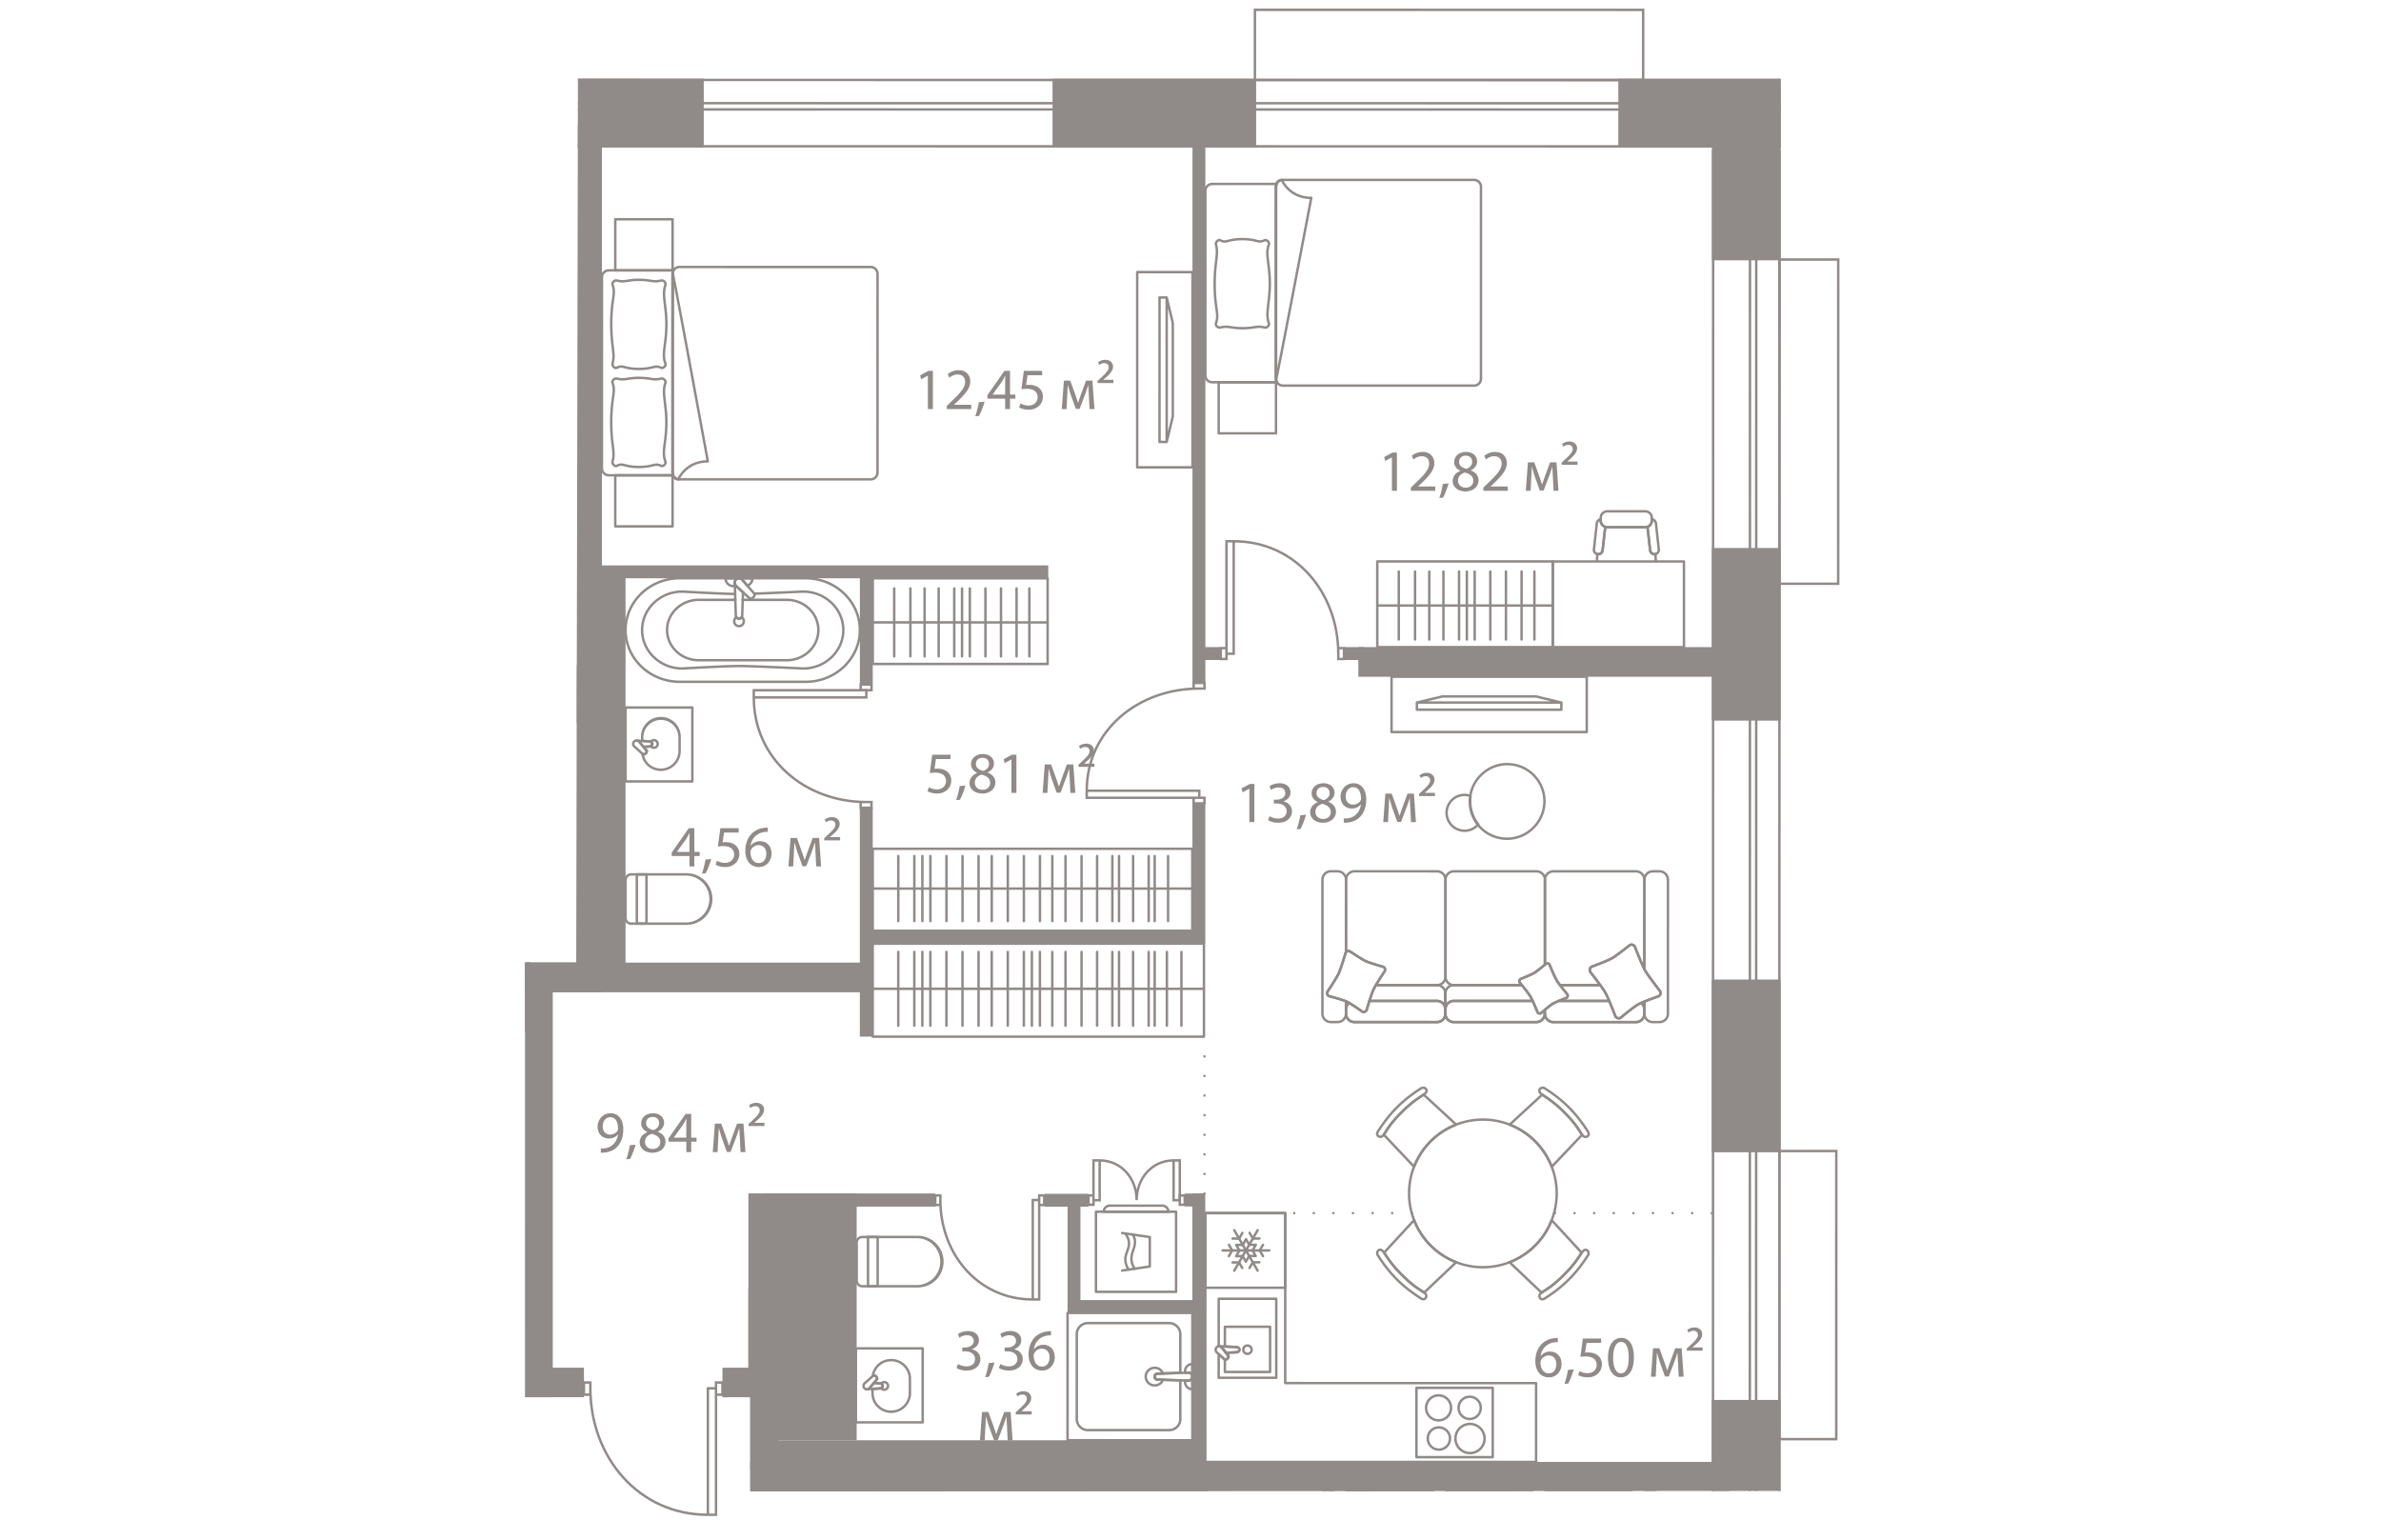<svg version="1.1" xmlns="http://www.w3.org/2000/svg" xmlns:xlink="http://www.w3.org/1999/xlink" viewBox="112.372 0.258 135.824 157.114" width="883" height="571"><path d="m117.793.751-.19 97.718h-5.226l-.005 44.364h6.413l1.139 8.631 13.16 5.908-.05-14.537h2.327v9.608l112.303-.05.532-152.135-130.403.493Z" fill="none"></path><path fill="none" d="m135.414 15.198-16.632.176 1.269 84.131-6.45.556-.005 41.34 21.805.001-.002 9.983 98.103.01.014-136.323-98.102-.01v.136z"></path><clipPath id="a"><path d="m117.793.751-.19 97.718h-5.226l-.005 44.364h6.413l1.139 8.631 13.16 5.908-.05-14.537h2.327v9.608l112.303-.05.532-152.135-130.403.493Z" fill="none"></path></clipPath><g clip-path="url(#a)"><g data-name="Окна" fill="#908a88"><path d="m237.456 387.2.045-371.37h.39l-.045 371.37h-.39m-.25.25h.89l.045-371.87h-.89l-.045 371.87Z"></path><path d="m233.696 387.2.045-371.37h6.52l-.045 371.37h-6.52m-.25.25h7.02l.045-371.87h-7.02l-.046 371.87ZM10.537 8.527l229.72.024v6.52l-229.72-.024v-6.52m-.25-.25-.001 7.02 230.22.024.001-7.02-230.22-.024Z"></path><path d="m10.536 10.899 229.721.024v.388l-229.72-.024v-.388m-.25-.25v.888l230.22.024v-.888l-230.22-.024Zm230.211 107.188h5.56l-.004 29.154h-5.56l.004-29.154m-.25-.25-.003 29.653h6.06l.002-29.653h-6.059Zm.257-90.722h5.75l-.004 32.838-5.75-.001.004-32.837m-.25-.25-.003 33.337h6.249l.003-33.336h-6.249ZM73.629 1.373l39.366.004-.001 6.91-39.366-.004v-6.91m-.25-.25v7.41l39.866.005V1.127L73.38 1.123Zm113.605.261 39.366.005v6.91l-39.367-.004.001-6.91m-.25-.25v7.41l39.865.004.001-7.41-39.866-.005Z"></path></g><path d="m202.864 124.05-12.914-.002m43.527.005-16.079-.002m-35.689-1.998.001-15.928" fill="none" stroke="#908a88" stroke-dasharray="0 0 0 0 0 0 0 2" stroke-linecap="round" stroke-linejoin="round" stroke-width=".249" data-name="Пунктир"></path><path fill="#908a88" d="M110.204 68.09h10.017v33.418h-10.017zm25.539 81.908h11.732v29.496h-11.732zm-.572-27.958h11.05v25.184h-11.05z" data-name="Техзоны"></path><g data-name="Стены" fill="#908a88"><path d="M84.413 104.2h30.176v1.315H84.413zm62.345-8.963h34.379v1.316h-34.38zm-28.206-37.284h47.218v1.316h-47.218zm61.933-44.82h1.315v56.819h-1.315z"></path><path d="M180.48 82.238h1.315v14.317h-1.315zm-33.936.447h1.315v23.355h-1.315zm.003-24.523h1.315v11.881h-1.315zm34.133 8.127h2.69v1.315h-2.69zm15.269.001h2.038v1.315h-2.038zm-15.474 55.763h1.315v29.862h-1.315z"></path><path d="M179.693 122.053h2.016v1.316h-2.016zm-14.283.021h4.456v1.315h-4.456zm-28.725-.033h17.557v1.346h-17.557z"></path><path d="M167.74 122.853h1.315v11.384h-1.315z"></path><path d="M168.159 132.922h13.135v1.316H168.16zm65.313 10.19h7.02v17.618h-7.02zm.005-42.894h7.02v17.618h-7.02zm.004-44.043h7.02v17.619h-7.02zm.005-46.975h7.02v17.62h-7.02z"></path><path d="M223.94 8.3h16.567v7.02H223.94zm-57.735-.006h20.777v7.02h-20.777zm-55.627-.006h20.039v7.02h-20.04zm86.834 58.004h40.456v3.025h-40.456z"></path><path d="M117.2 13.002h3.025v61.066H117.2z"></path><path d="M118.71 58.609h3.925v41.577h-3.926zm16.46 90.828h100.149v3.025h-100.15zm-22.5-9.616h5.718v3.026h-5.717zm19.851.002h4.635v3.026h-4.635z"></path><path d="M112.186 98.484h35.23v3.025h-35.23z"></path><path d="M109.906 69.094h3.026v35.23h-3.026zm25.264 78.132h45.992v3.025H135.17z"></path><path d="M112.183 99.995h3.025v57.482h-3.025zm22.986 31.713h3.025v51.274h-3.025z"></path></g><g data-name="Двери" fill="none" stroke="#908a88" stroke-miterlimit="10" stroke-width=".25"><path d="M119.044 141.93c0 7.007 4.91 12.903 11.991 12.903m.001-12.902h.828v12.902h-.828zm-12.649-.597h.657v1.245h-.657zm13.478.002h.656v1.245h-.656zm63.499-74.363c0-6.235-4.37-11.482-10.671-11.483m-.738 0h.737v11.483h-.737zm11.409 10.906h.585v1.108h-.585zm-11.994-.001h.584v1.108h-.584zm-2.19 4.128c-6.236-.001-11.483 4.268-11.484 10.423m.001.001h11.482v.72h-11.482zm10.905-10.995h1.108v.57h-1.108zm-.002 11.715h1.109v.571H180.6zm-33.398.433c-6.235 0-11.481-4.372-11.48-10.673m0-.737h11.482v.737h-11.482zm10.903 11.41h1.108v.585h-1.108z"></path><path d="M146.626 70.107h1.108v.584h-1.108zm8.132 52.606c0 5.51 3.863 10.148 9.431 10.148m.001-10.147h.651v10.147h-.651zm-9.948-.47h.516v.98h-.516zm10.599.002h.517v.979h-.517zm9.947.485c0-2.204-1.545-4.058-3.772-4.059m-1.134 3.574h.501v.95h-.501zm.502-3.574h.631v4.06h-.631zm4.404 4.059c0-2.204 1.545-4.058 3.773-4.058m.631 3.574h.501v.95h-.501z"></path><path d="M178.56 118.673h.632v4.06h-.632z"></path></g><g data-name="СУ" fill="#908a88"><path d="M155.09 128.999a2.64 2.64 0 0 1-2.636 2.639H146.8a.705.705 0 0 1-.705-.705v-3.869c0-.389.317-.704.706-.704h5.652a2.64 2.64 0 0 1 2.637 2.639Zm-8.744 1.934c0 .25.204.454.455.454h5.653a2.39 2.39 0 0 0 0-4.776l-5.652-.001a.455.455 0 0 0-.455.454v3.87Z"></path><path d="M148.487 126.485v5.027a.124.124 0 0 1-.125.124h-.987a.125.125 0 0 1-.125-.125v-5.026c0-.07.056-.125.125-.125h.987c.07 0 .125.056.125.125Zm-.25 4.901v-4.776h-.737v4.776h.737Zm4.844 6.469v7.546a.125.125 0 0 1-.126.125l-6.817-.001a.125.125 0 0 1-.125-.125v-7.546c0-.07.056-.125.126-.125h6.817c.07 0 .125.056.125.126Zm-.25 7.42v-7.295l-6.567-.001-.001 7.296h6.567Z"></path><path d="M151.778 140.957v1.451a2.036 2.036 0 0 1-2.035 2.034 2.036 2.036 0 0 1-2.033-2.034v-.42c0-.066.052-.121.118-.125l.767-.046c.084 0 .144-.06.144-.136a.135.135 0 0 0-.136-.134l-.64-.04a.125.125 0 0 1-.106-.076.122.122 0 0 1 .018-.13l.305-.368a.236.236 0 0 0-.061-.123.306.306 0 0 0-.138-.071l-.033.03a.127.127 0 0 1-.144.018c-.046-.026-.076-.077-.064-.13a2.016 2.016 0 0 1 2.004-1.733c1.122 0 2.034.912 2.034 2.033Zm-3.818 1.45c0 .984.8 1.785 1.783 1.785s1.785-.8 1.785-1.784v-1.45c0-.984-.8-1.784-1.784-1.784-.817 0-1.51.544-1.715 1.32a.565.565 0 0 1 .268.139.516.516 0 0 1 .138.338v.001c0 .03-.01.058-.028.08l-.183.22.387.025c.205 0 .378.173.378.384a.386.386 0 0 1-.386.386l-.643.04v.3Z"></path><path d="M149.547 141.683a.516.516 0 0 1-.515.514.508.508 0 0 1-.41-.214.127.127 0 0 1-.02-.102.129.129 0 0 1 .064-.083c.09-.046.092-.183-.001-.233a.122.122 0 0 1-.064-.083.122.122 0 0 1 .022-.101c.1-.136.25-.213.409-.213.284 0 .515.23.515.515Zm-.638.23a.24.24 0 0 0 .123.034.265.265 0 0 0 0-.53.233.233 0 0 0-.122.034.385.385 0 0 1-.001.462Z"></path><path d="M148.989 141.681a.386.386 0 0 1-.386.386l-1.263.076a.125.125 0 0 1-.131-.11c-.013-.072.036-.125.1-.138a.226.226 0 0 0 .134-.072l.432-.522a.13.13 0 0 1 .104-.044l.628.04a.386.386 0 0 1 .382.384Zm-1.26.188.866-.052c.084 0 .144-.06.144-.136a.135.135 0 0 0-.136-.134h-.008l-.568-.037-.298.359Z"></path><path d="M148.435 140.972c0 .03-.01.058-.028.08l-.77.93a.469.469 0 0 1-.366.176.48.48 0 0 1-.48-.48.47.47 0 0 1 .176-.366l.893-.8a.119.119 0 0 1 .094-.03.597.597 0 0 1 .343.15.516.516 0 0 1 .138.34Zm-1.394.706c0 .127.103.23.23.23a.225.225 0 0 0 .172-.085l.737-.89a.236.236 0 0 0-.061-.123.311.311 0 0 0-.138-.071l-.85.763a.228.228 0 0 0-.09.176Zm-.369-77.128c0 2.982-2.535 5.407-5.65 5.407l-12.862-.001c-3.115 0-5.65-2.426-5.649-5.407s2.535-5.407 5.65-5.407l12.862.002c3.115 0 5.649 2.425 5.649 5.406Zm-23.91-.001c-.001 2.843 2.42 5.156 5.398 5.157l12.862.001c2.977 0 5.4-2.313 5.4-5.157 0-2.842-2.422-5.156-5.4-5.156l-12.86-.002c-2.978 0-5.4 2.313-5.4 5.157Z"></path><path d="M144.982 64.55c0 2.234-1.898 4.05-4.23 4.05-.057-.002-5.051-.253-6.54-.253-1.431 0-5.731.25-5.775.252-2.34 0-4.237-1.817-4.237-4.05s1.898-4.05 4.23-4.05c.045.002 3.7.215 5.393.248a.125.125 0 0 1 .124.125v.002a.125.125 0 0 1-.127.123c-1.7-.033-5.36-.246-5.396-.248-2.188 0-3.974 1.704-3.974 3.8s1.785 3.8 3.98 3.8c.036-.002 4.343-.252 5.782-.252 1.495 0 6.495.252 6.545.254 2.19 0 3.975-1.705 3.975-3.8s-1.784-3.8-3.98-3.801c-.024 0-3.061.142-4.947.212a.125.125 0 0 1-.13-.12c.009-.073.05-.127.12-.13 1.885-.07 4.921-.21 4.951-.212 2.34 0 4.236 1.817 4.236 4.05Z"></path><path d="M142.435 64.55c0 1.768-1.502 3.207-3.349 3.207l-8.99-.001c-1.847 0-3.348-1.44-3.348-3.207 0-1.768 1.502-3.207 3.349-3.206h3.744a.125.125 0 1 1 0 .25h-3.744c-1.71 0-3.099 1.325-3.1 2.956 0 1.63 1.39 2.956 3.1 2.957h8.99c1.708 0 3.098-1.325 3.098-2.956 0-1.63-1.389-2.956-3.098-2.956l-4.499-.001a.125.125 0 1 1 0-.25h4.5c1.846 0 3.348 1.44 3.347 3.207Z"></path><path d="M134.83 63.653a.623.623 0 0 1-.617.627.623.623 0 0 1-.334-1.144.125.125 0 0 1 .173.033c.023.034.076.093.16.093s.139-.059.162-.093a.125.125 0 0 1 .173-.033c.18.12.283.309.283.517Zm-.984 0c0 .208.165.377.367.377a.373.373 0 0 0 .274-.618.43.43 0 0 1-.549 0 .361.361 0 0 0-.092.24Zm2.09-2.77v.011c-.003.026-.028.26-.183.418a.609.609 0 0 1-.405.17.13.13 0 0 1-.085-.032l-1.412-1.284a.578.578 0 0 1 .367-1.022.56.56 0 0 1 .437.215l1.25 1.442c.02.024.03.052.03.082Zm-.546.344a.347.347 0 0 0 .184-.09c.06-.06.09-.153.104-.216l-1.215-1.401a.316.316 0 0 0-.245-.126.33.33 0 0 0-.202.585l1.374 1.248Z"></path><path d="M135.713 59.268a.92.92 0 0 1-.612.865.127.127 0 0 1-.137-.036l-.5-.577a.316.316 0 0 0-.246-.126.328.328 0 0 0-.206.578c.038.035.05.09.035.139a.126.126 0 0 1-.117.08h-.309a.917.917 0 0 1-.908-.923c0-.07.056-.125.125-.125h2.75c.07 0 .125.056.125.125Zm-.619.597a.67.67 0 0 0 .358-.472h-.767l.41.472Zm-1.45-.14c0-.123.039-.238.104-.332h-.773a.662.662 0 0 0 .646.549h.067a.557.557 0 0 1-.043-.216Z"></path><path d="M134.743 60.694v.004l-.077 2.358c0 .25-.203.456-.453.456s-.453-.206-.453-.46l-.1-3.254v-.004c0-.064.05-.118.113-.124a.124.124 0 0 1 .136.104.34.34 0 0 0 .106.203l.687.624a.126.126 0 0 1 .041.093Zm-.819-.462.086 2.816c0 .12.09.214.203.214s.203-.094.203-.21l.075-2.305-.567-.515Zm-4.347 12.223V80c0 .07-.056.125-.126.125l-6.817-.001a.125.125 0 0 1-.125-.125l.001-7.546c0-.07.056-.125.125-.125h6.817c.07 0 .125.057.125.126Zm-.25 7.42V72.58h-6.567v7.295h6.566Z"></path><path d="M128.275 75.447v1.451a2.036 2.036 0 0 1-2.035 2.034 2.016 2.016 0 0 1-2.003-1.735c-.013-.048.018-.103.064-.128a.127.127 0 0 1 .142.016l.035.03a.303.303 0 0 0 .138-.07.24.24 0 0 0 .06-.124l-.304-.368a.13.13 0 0 1-.019-.13.125.125 0 0 1 .107-.075l.632-.04c.083 0 .144-.06.144-.135a.135.135 0 0 0-.136-.136l-.775-.046a.125.125 0 0 1-.118-.125v-.42c0-1.12.913-2.033 2.034-2.033 1.122 0 2.034.913 2.034 2.034Zm-3.75 1.915c.205.776.897 1.32 1.716 1.32.983 0 1.784-.8 1.784-1.784v-1.451a1.785 1.785 0 0 0-3.568 0v.301l.651.04a.384.384 0 0 1-.008.77l-.38.024.183.22c.018.022.029.05.029.08a.516.516 0 0 1-.14.34.56.56 0 0 1-.267.14Z"></path><path d="M126.044 76.173a.515.515 0 0 1-.515.514.508.508 0 0 1-.41-.213.133.133 0 0 1-.02-.102.127.127 0 0 1 .063-.083.133.133 0 0 0 0-.233.125.125 0 0 1-.043-.184.505.505 0 0 1 .41-.214c.284 0 .516.231.516.515Zm-.638.23a.25.25 0 0 0 .123.034.265.265 0 1 0 0-.53.236.236 0 0 0-.123.035.39.39 0 0 1 0 .462Z"></path><path d="M125.486 76.173a.386.386 0 0 1-.382.385l-.628.04a.128.128 0 0 1-.104-.045l-.431-.52a.236.236 0 0 0-.136-.075c-.064-.013-.107-.058-.1-.139a.126.126 0 0 1 .132-.108l1.271.076c.205 0 .378.173.378.386Zm-.963.171.57-.036h.007a.135.135 0 1 0 0-.27l-.874-.053.297.359Z"></path><path d="M124.932 76.882a.516.516 0 0 1-.14.34.6.6 0 0 1-.342.152.127.127 0 0 1-.094-.032l-.896-.804a.47.47 0 0 1-.172-.362.48.48 0 0 1 .48-.48.47.47 0 0 1 .365.178l.77.928c.018.022.029.05.029.08Zm-.454.233a.303.303 0 0 0 .138-.07.24.24 0 0 0 .06-.124l-.735-.888a.223.223 0 0 0-.173-.087.23.23 0 0 0-.23.23c0 .089.053.146.085.173l.855.766Zm7.024 14.882a2.64 2.64 0 0 1-2.637 2.638h-5.653a.705.705 0 0 1-.704-.703v-3.87c0-.388.316-.704.705-.704l5.652.001a2.64 2.64 0 0 1 2.637 2.638Zm-8.744 1.935c0 .25.204.453.455.453h5.652a2.389 2.389 0 0 0 0-4.776h-5.652a.455.455 0 0 0-.455.454v3.869Z"></path><path d="m124.9 89.484-.001 5.026c0 .07-.057.125-.125.125h-.988a.125.125 0 0 1-.125-.125v-5.026c0-.07.057-.125.126-.125h.987c.069 0 .125.055.125.125Zm-.251 4.901v-4.776h-.737v4.776h.737Zm55.951 39.853-.001 12.99c0 .07-.056.125-.125.125l-12.736-.002a.125.125 0 0 1-.125-.125l.002-12.989c0-.07.055-.125.125-.125l12.735.001c.07 0 .125.056.125.125Zm-.251 12.865v-12.74h-12.484l-.002 12.738 12.486.002Z"></path><path d="M179.37 136.396v3.96a.125.125 0 0 1-.121.126l-2.301.07c-.108 0-.192.08-.192.181s.084.182.188.182l2.305.074a.125.125 0 0 1 .12.125v3.956c0 .69-.57 1.251-1.271 1.251h-8.27a1.264 1.264 0 0 1-1.273-1.252v-8.675c0-.689.572-1.25 1.273-1.25l8.27.001c.702 0 1.272.561 1.272 1.25Zm-.25 3.84v-3.84c0-.552-.458-1-1.021-1l-8.27-.001c-.564 0-1.023.448-1.023 1l-.001 8.674c0 .552.459 1.001 1.022 1.001l8.27.001c.564 0 1.022-.449 1.022-1v-3.836l-2.179-.07c-.237 0-.434-.194-.434-.432s.197-.431.438-.431l2.176-.067Zm1.48.501v1.282c0 .07-.057.125-.126.125a.864.864 0 0 1-.87-.857v-.157a.124.124 0 0 1 .129-.125l.32.01a.29.29 0 0 0 .212-.081.276.276 0 0 0 .084-.197.125.125 0 1 1 .25 0Zm-.25 1.144v-.697a.542.542 0 0 1-.305.082l-.19-.007v.028a.61.61 0 0 0 .494.594Z"></path><path d="M180.6 139.448v1.289c0 .069-.056.125-.126.125s-.125-.056-.125-.125a.288.288 0 0 0-.296-.28l-.32.009a.125.125 0 0 1-.129-.125v-.161c0-.473.39-.857.87-.857.07 0 .125.056.125.125Zm-.25.84v-.702a.61.61 0 0 0-.496.594v.032l.192-.006a.539.539 0 0 1 .303.082Zm-2.746.122a.122.122 0 0 1-.02.068.124.124 0 0 1-.1.057l-.536.017c-.107 0-.191.08-.192.181s.084.182.188.182l.539.018c.041 0 .078.022.1.056s.027.076.012.114a1.03 1.03 0 0 1-.964.653c-.573 0-1.04-.46-1.04-1.023s.467-1.022 1.04-1.022c.428 0 .807.257.964.653.006.015.01.03.01.046Zm-1.098.323c0-.238.197-.431.438-.431l.33-.011a.783.783 0 0 0-.642-.33c-.436 0-.79.346-.79.772s.354.773.79.773c.26 0 .497-.125.642-.33l-.334-.011a.434.434 0 0 1-.433-.432Z"></path><path d="M180.6 140.737a.522.522 0 0 1-.16.376.54.54 0 0 1-.395.153l-3.103-.101a.435.435 0 0 1-.436-.432c0-.238.197-.431.438-.431l3.102-.096a.539.539 0 0 1 .393.153c.104.1.16.234.16.378Zm-3.844-.004c0 .1.084.182.188.182h.004l3.104.1a.29.29 0 0 0 .213-.081.28.28 0 0 0-.212-.478l-3.105.096a.185.185 0 0 0-.192.181Zm.188.307v-.003.003Z"></path></g><g data-name="Мебель new" fill="none" stroke="#908a88" stroke-linecap="round" stroke-linejoin="round" stroke-width=".25"><path d="M200.798 69.317h19.921v5.64h-19.921z"></path><path d="M218.127 72.68v-.731l-2.6-.623h-9.54l-2.6.621v.732l14.74.001zm-.048-.73-14.693-.002m-7.86 81.814v.794c.116-.047.223-.093.323-.137a.846.846 0 0 1-.323-.657v0Zm7.858 1.531a.26.26 0 0 1 .09-.358s.4-.15.786-.311h-5.148c.146.341.289.658.392.84.103.182.302.468.52.77h4.105c-.328-.435-.745-.94-.745-.94v0Zm-6.997-2.83 8.427.001a.86.86 0 0 1 .861.86v0a.862.862 0 0 0-.861-.86l-8.427-.001a.861.861 0 0 0-.861.86v0a.86.86 0 0 1 .861-.86v0Z"></path><path d="M195.849 154.419c.123-.055.235-.107.312-.151.486-.276 1.791-1.366 1.791-1.366a.385.385 0 0 1 .526.145s.325.85.634 1.576h5.148c.248-.103.491-.211.618-.287.18-.108.524-.389.797-.619v-.392a.862.862 0 0 0-.861-.861h-8.427a.861.861 0 0 0-.861.86v.438c0 .269.13.499.323.657h0Zm-1.867 13.429h.68a.862.862 0 0 0 .862-.862l.001-9.116c-.02-.038-.042-.086-.06-.117-.321-.567-1.542-2.126-1.542-2.126a.386.386 0 0 1 .146-.525s.812-.283 1.456-.546v-1.232a.861.861 0 0 0-.861-.86h-.68a.861.861 0 0 0-.862.86l-.002 13.662c0 .476.386.862.862.862h0Zm31.598-8.155s-1.182-.803-1.608-1.002c-.426-.198-1.802-.587-1.802-.587a.324.324 0 0 1-.157-.431s.548-.829.905-1.436l-6.235-.001h-.002a.861.861 0 0 0-.86.86s0 0 0 0v9.892h0c0 .476.385.862.86.862l8.427.001a.862.862 0 0 0 .862-.861l.001-7.398a.32.32 0 0 1-.39.101Z"></path><path d="M215.821 157.096v0a.861.861 0 0 0-.858-.86l-6.937-.001c.127.157.22.269.22.269a.26.26 0 0 1-.09.358s-1.068.425-1.392.62c-.255.152-.844.636-1.089.84v8.665c0 .004-.003.006-.003.01a.86.86 0 0 0 .86.852l8.427.001a.862.862 0 0 0 .861-.861l.001-9.893h0Zm0 0h0v9.892h0v-9.892zm-10.15 1.229-.11.092a.261.261 0 0 1-.358-.09s-.512-1.24-.738-1.62a6.34 6.34 0 0 0-.335-.472h-4.105a52.38 52.38 0 0 0 1.025 1.352c.105.186.04.42-.145.526 0 0-1.59.59-2.076.863-.485.276-1.807 1.338-1.807 1.338a.386.386 0 0 1-.526-.146s-.63-1.637-.97-2.298l-.002 9.116c0 .476.386.862.862.862l8.426.001a.86.86 0 0 0 .86-.853l-.002-.009.001-8.662h0Zm-1.541-2.09v-.001h-4.105 4.105zm11.701-.815a.856.856 0 0 0 .85.816h6.237c.105-.178.196-.34.248-.452.11-.236.272-.716.414-1.158h-6.897a.852.852 0 0 1-.842-.768v1.516c0 .017-.01.03-.01.047h0Zm9.819-1c.095.056.183.105.248.136l.074.03v-.82c0 .267-.13.496-.321.654Zm-8.966-1.955 8.426.001c.476 0 .862.386.862.86v0a.861.861 0 0 0-.862-.86h-8.426a.857.857 0 0 0-.853.813s0 0 0 0a.856.856 0 0 1 .853-.814v0Zm-.003 3.771h6.237-6.237z"></path><path d="m208.026 156.234 6.934.001h.02a.855.855 0 0 0 .851-.814c0-.016-.01-.03-.01-.047v-1.516a.851.851 0 0 1-.841.767l-8.052-.001c.088.191.173.363.235.467.154.257.594.81.863 1.143h0Zm-1.473-3.77 8.427.001c.46 0 .826.362.851.814v0a.856.856 0 0 0-.851-.814l-8.427-.001a.86.86 0 0 0-.861.86v0a.86.86 0 0 1 .86-.86v0Z"></path><path d="M215.831 155.42c0-.015.01-.03.01-.046v-1.516c-.002-.016-.009-.03-.01-.047 0 .017-.007.03-.01.047v1.516c0 .017.01.03.01.047v0Zm0-2.14h0v-.001h0z"></path><path d="M206.427 153.47s.267.65.5 1.154h8.053a.851.851 0 0 0 .842-.766v-.532c0-.017.008-.03.01-.047a.856.856 0 0 0-.852-.814h-8.427a.86.86 0 0 0-.861.86v.379c.211-.179.377-.324.377-.324a.262.262 0 0 1 .358.09h0Z"></path><path d="M215.822 153.764v.094c.002-.016.008-.03.01-.047-.002-.016-.01-.03-.01-.047Zm.009-.484c0 .015-.01.03-.01.046v0c0-.017.01-.03.01-.047v0Zm9.279-.814h-8.426a.856.856 0 0 0-.853.813c.001.016.01.03.01.047v.532c.048.43.4.767.842.767h6.897c.158-.494.29-.94.29-.94a.325.325 0 0 1 .433-.157s.832.589 1.348.892a.846.846 0 0 0 .32-.655v-.438a.861.861 0 0 0-.861-.86v0Z"></path><path d="M215.84 153.326c0-.017-.008-.03-.009-.047h0c.001.017.01.03.01.047v0h0Zm0 .532v-.094c0 .017-.008.03-.009.047.001.016.008.03.01.047Z"></path><path d="M215.84 153.764v-.438c0-.017-.008-.03-.009-.047 0 .017-.01.03-.01.047v.438c0 .017.01.03.01.047.001-.016.01-.03.01-.047Zm12.03 1.784s-.925 1.39-1.157 1.887c-.232.499-.7 2.1-.7 2.1-.01.02-.026.035-.04.053v7.402c0 .475.386.861.86.861h.682a.862.862 0 0 0 .862-.861l.001-13.663a.861.861 0 0 0-.861-.86h-.682a.861.861 0 0 0-.86.86v1.26c.487.202 1.738.53 1.738.53a.325.325 0 0 1 .158.431h0Zm-31.374 4.62s-.71-1.847-1.031-2.415c-.321-.567-1.542-2.126-1.542-2.126a.386.386 0 0 1 .146-.525s1.607-.559 2.092-.834c.486-.276 1.791-1.366 1.791-1.366a.385.385 0 0 1 .526.145s.704 1.85 1.026 2.417c.322.568 1.546 2.123 1.546 2.123.105.186.04.42-.145.526 0 0-1.59.59-2.076.863-.485.276-1.807 1.338-1.807 1.338a.386.386 0 0 1-.526-.146m8.707-1.841s-.512-1.24-.738-1.619c-.228-.38-1.08-1.415-1.08-1.415a.26.26 0 0 1 .09-.358s1.079-.405 1.403-.6c.325-.194 1.19-.955 1.19-.955a.262.262 0 0 1 .36.09s.508 1.241.735 1.621c.227.379 1.083 1.413 1.083 1.413a.26.26 0 0 1-.09.358s-1.068.425-1.392.62c-.325.194-1.203.935-1.203.935a.26.26 0 0 1-.358-.09"></path><path d="M222.013 157.673s.92-1.391 1.153-1.89c.232-.499.704-2.098.704-2.098a.325.325 0 0 1 .433-.157s1.17.83 1.595 1.028c.427.198 1.815.56 1.815.56a.325.325 0 0 1 .158.432s-.926 1.39-1.158 1.887c-.232.499-.7 2.1-.7 2.1a.324.324 0 0 1-.432.158s-1.183-.803-1.609-1.002c-.426-.198-1.802-.587-1.802-.587a.324.324 0 0 1-.157-.431m-6.723-72.968a3.79 3.79 0 1 1-5.359-5.36 3.79 3.79 0 0 1 5.36 5.36"></path><path d="M209.543 84.495c.037-.037.064-.08.097-.12a3.781 3.781 0 0 1-.776-2.89 1.824 1.824 0 0 0-1.907 3.01 1.828 1.828 0 0 0 2.586 0Zm17.055 18.764v-.794c-.116.047-.224.093-.323.137a.846.846 0 0 1 .323.657Zm-7.859-1.532a.26.26 0 0 1-.09.359s-.4.15-.785.311h5.147a9.743 9.743 0 0 0-.392-.84 9.828 9.828 0 0 0-.52-.77h-4.105c.329.435.745.94.745.94v0Zm6.997 2.831-8.426-.001a.862.862 0 0 1-.862-.861v0c0 .475.386.86.862.86l8.426.002a.861.861 0 0 0 .862-.86v-.001c0 .475-.386.86-.862.86Z"></path><path d="M226.275 102.602a3.902 3.902 0 0 0-.312.151c-.486.275-1.792 1.366-1.792 1.366a.385.385 0 0 1-.525-.145s-.325-.851-.635-1.576l-5.147-.001a5.79 5.79 0 0 0-.619.288c-.18.108-.524.388-.797.618v.393c0 .475.386.86.862.86l8.426.002a.861.861 0 0 0 .862-.861v-.438a.846.846 0 0 0-.323-.657h0Z"></path><path d="M228.142 89.173h-.68a.862.862 0 0 0-.863.861v9.116c.02.039.042.087.06.118.32.567 1.541 2.125 1.541 2.125.105.186.04.42-.145.526 0 0-.813.283-1.457.546v1.232c0 .475.386.86.861.86h.68a.861.861 0 0 0 .863-.86l.001-13.662a.862.862 0 0 0-.861-.862h0Zm-31.6 8.155s1.183.803 1.61 1.002c.426.198 1.802.587 1.802.587a.324.324 0 0 1 .156.43s-.547.83-.905 1.437h6.235l.002.001a.861.861 0 0 0 .86-.86s0 0 0 0v-9.893h.001a.862.862 0 0 0-.862-.861l-8.426-.001a.862.862 0 0 0-.862.861v7.398a.32.32 0 0 1 .39-.101v0Z"></path><path d="M206.302 99.925v0a.86.86 0 0 0 .858.86h6.937l-.22-.268a.26.26 0 0 1 .09-.359s1.068-.425 1.392-.62c.255-.151.844-.636 1.09-.84v-8.665l.002-.009a.86.86 0 0 0-.86-.852l-8.426-.001a.862.862 0 0 0-.862.861l-.001 9.893h0Zm0 0h0l.001-9.893h0l-.001 9.893zm10.15-1.229.11-.093a.26.26 0 0 1 .359.09s.51 1.241.738 1.62c.068.114.194.287.335.473h4.104a52.38 52.38 0 0 0-1.025-1.353.385.385 0 0 1 .145-.525s1.59-.59 2.076-.864c.485-.275 1.807-1.337 1.807-1.337a.386.386 0 0 1 .526.146s.63 1.636.971 2.297l.001-9.116a.862.862 0 0 0-.861-.861l-8.427-.001a.86.86 0 0 0-.86.852l.002.01-.001 8.662h0Zm1.541 2.09h.001l4.105.001h-4.106z"></path><path d="m216.448 98.699.004-.003v-8.672l-.003.01v8.665zm-10.156 2.901a.856.856 0 0 0-.85-.815h-6.237c-.105.178-.195.34-.248.452-.11.236-.272.716-.413 1.158h6.896c.443 0 .794.338.843.768v-1.516c0-.017.008-.03.01-.047h0Zm-9.819 1a3.257 3.257 0 0 0-.248-.135l-.073-.03v.82c0-.267.13-.497.32-.654v0Zm8.967 1.956-8.427-.001a.861.861 0 0 1-.861-.861v0c0 .475.385.86.861.86l8.427.002c.46 0 .826-.362.852-.814 0 0 0 0 0 0a.856.856 0 0 1-.852.814v0Zm.002-3.771h-6.237 6.237z"></path><path d="m214.098 100.787-6.934-.001h-.02a.856.856 0 0 0-.852.814c.001.016.01.03.01.047v1.516a.85.85 0 0 1 .842-.767h8.052a5.689 5.689 0 0 0-.236-.466c-.154-.258-.593-.811-.862-1.144h0Zm1.472 3.77-8.427-.001a.856.856 0 0 1-.85-.814v0a.856.856 0 0 0 .85.814h8.428a.86.86 0 0 0 .86-.86v0a.86.86 0 0 1-.86.86Z"></path><path d="M206.292 101.6c0 .016-.01.03-.01.047v1.516c.003.016.01.03.01.047.001-.017.008-.031.01-.047v-1.516c0-.017-.009-.03-.01-.047Zm0 2.142h0z"></path><path d="M215.696 103.55s-.267-.65-.5-1.153l-8.052-.001a.851.851 0 0 0-.842.767v.532c0 .017-.009.03-.01.047a.856.856 0 0 0 .851.814h8.428a.86.86 0 0 0 .86-.86v-.379c-.21.178-.377.324-.377.324a.262.262 0 0 1-.358-.09h0Z"></path><path d="M206.302 103.256v-.093c-.002.016-.009.03-.01.047.001.016.01.03.01.046v0Zm-.01.486c.001-.017.01-.03.01-.047v0c0 .016-.009.03-.01.047v0Zm-9.279.813h8.427c.46 0 .826-.361.852-.813 0-.017-.01-.03-.01-.047v-.532a.852.852 0 0 0-.842-.767l-6.896-.001c-.159.494-.29.941-.29.941a.325.325 0 0 1-.433.157s-.833-.59-1.348-.892a.846.846 0 0 0-.321.654v.439c0 .475.385.86.861.86v0Z"></path><path d="M206.283 103.695c0 .017.008.03.01.047h0c-.002-.017-.01-.03-.01-.047v0h0Zm0-.532v.093c0-.016.008-.03.01-.046-.002-.017-.008-.03-.01-.047Z"></path><path d="M206.283 103.256v.439c0 .016.008.03.01.047 0-.017.009-.03.009-.047v-.439c0-.016-.009-.03-.01-.046 0 .016-.01.03-.01.046Zm-12.03-1.783s.925-1.39 1.157-1.888c.232-.498.701-2.1.701-2.1.01-.02.026-.034.038-.052l.001-7.402a.861.861 0 0 0-.86-.862h-.682a.862.862 0 0 0-.862.862l-.001 13.662c0 .475.386.861.862.861h.681a.86.86 0 0 0 .86-.86v-1.26c-.487-.202-1.738-.53-1.738-.53a.325.325 0 0 1-.157-.431h0Zm31.374-4.62s.71 1.847 1.032 2.415c.32.567 1.541 2.125 1.541 2.125.105.186.04.42-.145.526 0 0-1.607.559-2.092.834-.487.275-1.792 1.366-1.792 1.366a.385.385 0 0 1-.525-.145s-.705-1.85-1.027-2.417c-.322-.568-1.546-2.124-1.546-2.124a.385.385 0 0 1 .145-.525s1.59-.59 2.076-.864c.485-.275 1.808-1.337 1.808-1.337a.386.386 0 0 1 .525.146m-8.707 1.841s.512 1.24.739 1.619c.227.38 1.08 1.414 1.08 1.414a.261.261 0 0 1-.09.359s-1.08.405-1.404.6c-.325.194-1.19.955-1.19.955a.262.262 0 0 1-.359-.09s-.508-1.242-.736-1.621c-.227-.38-1.082-1.413-1.082-1.413a.26.26 0 0 1 .089-.359s1.068-.425 1.392-.619c.325-.194 1.203-.936 1.203-.936a.26.26 0 0 1 .359.09"></path><path d="M200.11 99.348s-.92 1.391-1.153 1.89c-.232.498-.704 2.098-.704 2.098a.325.325 0 0 1-.432.157s-1.17-.83-1.596-1.028c-.426-.198-1.815-.561-1.815-.561a.325.325 0 0 1-.157-.431s.925-1.39 1.157-1.888c.232-.498.701-2.1.701-2.1a.324.324 0 0 1 .431-.157s1.183.803 1.61 1.002c.426.198 1.802.587 1.802.587a.324.324 0 0 1 .156.43m-25.265-71.322h5.64v19.922h-5.64z"></path><path d="M177.122 45.355h.731l.623-2.6v-9.54l-.621-2.601h-.732l-.001 14.741zm.731 0 .002-14.652m-67.789 18.054h5.847v5.213h-5.847zm.003-26.126h5.846v5.213h-5.846z"></path><path d="M110.067 48.396a.684.684 0 0 1-.114.36l6.617.002a.704.704 0 0 0 .704-.703l.002-19.508a.704.704 0 0 0-.704-.704l-6.57-.001c.04.09.067.186.067.29l-.002 20.264h0Z"></path><path d="M110.797 29.25c.395 1.002-.099 1.917-.099 4.011 0 1.878.467 2.996.098 4.011-.083.23.204.5.44.44.834-.208.953.073 2.277.073 1.213 0 1.395-.28 2.24-.072.236.059.523-.21.44-.44-.35-.97.135-1.426.135-4.011 0-2.302-.416-3.01-.134-4.011.066-.234-.224-.553-.44-.44-.652.34-.694-.118-2.24-.118-1.532 0-1.574.437-2.277.117-.22-.1-.53.214-.44.44m-.001 10.006c.395 1.002-.099 1.917-.099 4.01 0 1.879.467 2.996.098 4.012-.083.23.204.5.44.44.834-.208.953.072 2.277.072 1.213 0 1.395-.28 2.24-.071.235.058.522-.211.44-.44-.35-.97.135-1.426.135-4.011 0-2.303-.416-3.01-.134-4.012.066-.234-.224-.552-.44-.44-.652.34-.694-.117-2.24-.117-1.532 0-1.574.436-2.277.117-.22-.1-.53.214-.44.44m10.792-16.623h5.847v5.213h-5.847zm-.003 26.125h5.847v5.213h-5.847zM148.35 28.21l-.003 20.262a.704.704 0 0 1-.703.703l-19.508-.002a.704.704 0 0 1-.704-.703l.002-20.263c0-.389.315-.704.704-.704l19.508.002c.388 0 .703.315.703.704"></path><path d="M127.434 28.207c0-.135.048-.254.114-.361h-6.617a.704.704 0 0 0-.704.702l-.002 19.508c0 .389.315.704.704.704h6.57a.692.692 0 0 1-.067-.29l.002-20.263h0Z"></path><path d="M131.03 47.34c-2.267 0-3.009 1.834-3.009 1.834a.59.59 0 0 1-.589-.59l.002-20.492c0-.325 3.597 19.249 3.597 19.249m-4.327.011c-.396-1.001.098-1.916.098-4.01 0-1.878-.467-2.996-.098-4.012.083-.229-.204-.5-.44-.44-.833.208-.952-.072-2.276-.072-1.214 0-1.396.28-2.24.072-.236-.06-.523.21-.44.44.349.97-.135 1.426-.135 4.01 0 2.303.415 3.01.134 4.012-.066.234.224.553.44.44.652-.34.694.118 2.24.118 1.531 0 1.573-.437 2.277-.117.22.1.529-.215.44-.44m.001-10.006c-.396-1.002.098-1.918.099-4.011 0-1.878-.468-2.996-.098-4.011.082-.23-.205-.5-.44-.44-.834.208-.953-.073-2.277-.073-1.213 0-1.395.28-2.24.072-.236-.059-.523.211-.44.44.349.97-.135 1.426-.135 4.011 0 2.302.415 3.01.134 4.011-.066.234.224.553.44.44.652-.34.694.118 2.24.118 1.531 0 1.573-.436 2.277-.117.22.1.529-.214.44-.44m21.157 21.923h17.844v8.743h-17.844zm17.844 4.5-17.808-.001m6.689 3.467v-6.933m1.59 6.933v-6.933m1.59 6.933v-6.932m1.589 6.932.001-6.932m1.589 6.933v-6.933m-9.245 6.932.001-6.933m1.448 6.933v-6.933m-3.1 6.932v-6.932m12.485 6.934.001-6.933m-5.564 6.932v-6.932m6.868 6.933v-6.933m-64.549-.958h17.907v8.743H99.291zm17.907 4.5-17.87-.002m13.093 3.468v-6.933m1.595 6.933.001-6.933m1.309 6.933V60.38m84.017-2.832h17.907v8.743h-17.907zm17.907 4.501-17.87-.002m6.712 3.467V58.58m1.595 6.934v-6.933m1.596 6.933v-6.932m1.595 6.932v-6.932m1.595 6.932.001-6.932m-9.278 6.932V58.58m1.453 6.934V58.58m-3.111 6.933v-6.932m12.53 6.934.001-6.933m-5.584 6.932v-6.932m6.893 6.933v-6.933m6.767-5.186v-.292c0-.368.298-.667.666-.667h3.88c.368 0 .666.3.666.667v.293a.666.666 0 0 1-.667.666h-3.879a.666.666 0 0 1-.666-.667"></path><path d="m222.606 54.022-.272 2.392a.443.443 0 1 1-.882-.096l.292-2.653a.511.511 0 0 1 .4-.428v.16c0 .295.196.537.462.624v0Zm5.071 2.786a.444.444 0 0 1-.49-.393l-.271-2.397a.661.661 0 0 0 .44-.621v-.164c.216.044.399.208.423.433l.291 2.653a.444.444 0 0 1-.393.49h0Z"></path><path d="M227.74 57.551h-5.959c-.002-.048-.015-.085-.015-.135 0-.185.015-.399.035-.623.015.004.028.013.044.014a.443.443 0 0 0 .489-.393l.272-2.392a.65.65 0 0 0 .205.04l3.88.001c.08 0 .154-.02.225-.045l.271 2.397c.027.244.246.42.49.393.015-.001.027-.01.041-.013.022.226.037.44.037.621 0 .05-.012.088-.015.135h0Zm-10.49 0h13.386v8.742H217.25zm-34.089-18.287h5.847v5.213h-5.847zm26.762-.359.002-19.583a.704.704 0 0 0-.703-.704l-19.508-.002a.704.704 0 0 0-.704.703l-.002 19.584c0 .39.315.704.704.704l19.508.002a.704.704 0 0 0 .703-.704"></path><path d="M189.008 38.903c0 .135.048.254.114.361h-6.617a.704.704 0 0 1-.704-.703l.002-18.83c0-.388.315-.703.704-.703h6.57a.692.692 0 0 0-.067.291l-.002 19.584v0Z"></path><path d="M192.608 20.45c-2.268 0-3.009-1.834-3.009-1.834a.59.59 0 0 0-.589.59l-.002 19.812c0 .325 3.6-18.568 3.6-18.568m-4.328 4.767c-.395 1.002.099 1.918.099 4.011 0 1.878-.468 2.996-.1 4.011.084.23-.204.5-.44.44-.833-.208-.952.072-2.276.072-1.213 0-1.395-.28-2.24-.072-.236.059-.523-.211-.44-.44.35-.97-.134-1.426-.134-4.011 0-2.302.416-3.01.135-4.011-.066-.234.224-.553.44-.44.652.34.694-.118 2.24-.118 1.531 0 1.574.437 2.277.118.22-.1.53.214.44.44M147.86 86.87h32.607v8.367H147.86zm32.607 4.063-32.607-.003m2.606-3.317v6.634m1.639-6.634v6.634m1.639-6.634v6.635m1.639-6.635v6.635m1.639-6.634-.001 6.634m1.639-6.634v6.634m-5.735-6.635-.001 6.634m7.081-6.633v6.634m1.639-6.634v6.634m4.541-6.633v6.634m1.345-6.634v6.634m1.639-6.634v6.634m1.588-6.634v6.634m3.672-6.634v6.635m3.569-6.634v6.634m-1.981-6.634v6.634m.614-6.634v6.634m-4.317-6.635v6.634m.68-6.634-.001 6.635m-9.71-6.636-.001 6.635m1.64-6.635v6.635m-17.063 2.304h33.8v9.489h-33.8zm33.8 4.607-33.8-.003m2.606-3.762v7.524m1.639-7.524v7.524m1.639-7.524v7.524m1.639-7.524v7.524m1.638-7.523v7.524m1.64-7.524-.002 7.524m-5.734-7.525-.001 7.524m7.081-7.523v7.524m1.639-7.524v7.524m4.541-7.523v7.524m1.346-7.524-.002 7.524m1.64-7.524v7.524m1.588-7.524v7.524m3.672-7.524v7.525m3.449-7.524v7.524m1.484-7.524v7.524m-3.345-7.524v7.524m.614-7.524v7.524m-4.317-7.525v7.524m.68-7.524-.001 7.524m-9.71-7.525-.001 7.524m1.639-7.524v7.525m-.819-7.525v7.524m6.538 18.988h8.176v8.177h-8.176z"></path><path d="M178.025 123.909h0l-6.595-.001a.62.62 0 0 1 .62-.62h5.356a.62.62 0 0 1 .62.62m-4.72 2.172 2.823.416v3l-2.823.417"></path><path d="M173.95 129.798c-.986-1.676.773-2.1-.302-3.657m.926 3.585c-.93-1.58.563-2.124-.162-3.482m35.711-11.738a7.532 7.532 0 1 0-.006 15.065 7.532 7.532 0 0 0 .006-15.065m-10.644 1.713h0c.248.111.4.024.59-.265.337-.513.633-1.072 1.775-2.214 1.064-1.064 1.714-1.424 2.215-1.774.263-.185.372-.326.288-.524-.087-.194-.367-.238-.546-.12-.456.304-1.425.914-2.443 1.932-1.013 1.012-1.628 1.983-1.932 2.44-.12.18-.156.4.053.525"></path><path d="M203.102 119.317 200 116.043c.02-.028.04-.05.063-.083.338-.514.633-1.072 1.775-2.214 1.065-1.064 1.715-1.424 2.216-1.775l.021-.017 3.325 3.067a7.544 7.544 0 0 0-4.298 4.296h0Zm12.834 13.372h0c-.111-.249-.024-.4.265-.59.514-.337 1.073-.632 2.215-1.774 1.065-1.063 1.426-1.713 1.777-2.213.184-.263.326-.372.524-.288.193.088.238.368.12.546-.305.456-.916 1.425-1.935 2.442-1.013 1.013-1.984 1.626-2.442 1.93-.179.12-.399.156-.524-.053"></path><path d="m212.84 129.063 3.273 3.105c.028-.02.049-.041.082-.063.514-.337 1.073-.632 2.215-1.774 1.066-1.063 1.426-1.713 1.777-2.214l.017-.021-3.064-3.327a7.544 7.544 0 0 1-4.3 4.294Zm-8.54 3.621h0c.111-.248.025-.4-.265-.59-.513-.337-1.072-.633-2.213-1.775-1.065-1.064-1.425-1.714-1.775-2.215-.185-.263-.326-.372-.524-.288-.194.088-.238.367-.12.546.304.456.914 1.425 1.932 2.443 1.012 1.013 1.983 1.628 2.44 1.932.18.12.4.156.525-.053"></path><path d="m207.398 129.06-3.274 3.104c-.028-.021-.05-.042-.083-.064-.513-.337-1.072-.633-2.214-1.775-1.064-1.065-1.424-1.714-1.774-2.215-.006-.009-.012-.014-.018-.022l3.067-3.324a7.544 7.544 0 0 0 4.296 4.297h0Zm13.372-12.833h0c-.248.111-.4.024-.59-.265-.337-.514-.632-1.072-1.773-2.215-1.064-1.065-1.713-1.426-2.214-1.777-.263-.184-.372-.325-.287-.524.087-.193.367-.237.546-.12.455.305 1.424.916 2.441 1.935 1.013 1.013 1.626 1.984 1.93 2.442.12.179.156.399-.053.524"></path><path d="m217.144 119.323 3.105-3.272c-.02-.028-.04-.05-.063-.083-.337-.514-.632-1.073-1.774-2.215-1.063-1.065-1.713-1.426-2.213-1.777l-.022-.017-3.327 3.064a7.544 7.544 0 0 1 4.294 4.3h0Zm-48.221 33.645h7.784v7.076h-7.784z"></path><path d="M171.18 156.727a1.273 1.273 0 1 0 0 2.546 1.273 1.273 0 0 0 0-2.546m3.208.142a1.133 1.133 0 1 0 0 2.265 1.133 1.133 0 0 0 0-2.265m.001-3.484a1.486 1.486 0 1 1 0 2.973 1.486 1.486 0 0 1 0-2.973m-3.209.353a1.133 1.133 0 1 1 0 2.266 1.133 1.133 0 0 1 0-2.266"></path><path d="M147.474 179.322h8.054l.002-18.799 26.49.003v-8.042l-34.543-.003h0l-.003 26.84zm55.866-37.444h7.785v7.076h-7.784z"></path><path d="M205.598 145.195a1.273 1.273 0 1 1 0-2.546 1.273 1.273 0 0 1 0 2.546m3.208-.141a1.133 1.133 0 1 1 0-2.265 1.133 1.133 0 0 1 0 2.265m-.001 3.483a1.486 1.486 0 1 0 0-2.972 1.486 1.486 0 0 0 0 2.972m-3.207-.354a1.133 1.133 0 1 0-.001-2.265 1.133 1.133 0 0 0 0 2.265"></path><path d="M181.799 124.048h8.151l-.002 17.347 25.6.003v8.042l-33.752-.004h0l.003-25.388z"></path><path d="M181.798 124.048h8.152v7.618h-8.152zm5.337 5.874-2.384-4.13m-.001 4.13 2.386-4.13m1.192 2.065h-4.769"></path><path d="m186.306 129.647.335-.581h.67m-2.736-2.418h.67l.335-.581m-1.374 1.218.33.574-.334.58m3.477-1.153-.331.573.335.58m-3.11.643.663-.002.327.566m-.286-1.782-.33-.573h.669l.335-.58.331.573h.671l-.34.573.327.566h-.67l-.336.58-.326-.565-.666.006.335-.58zm1.04-1.798.331.574h.67m-4.108 10.996a.363.363 0 0 0-.362.363.36.36 0 0 0 .134.275l.81.737s.167-.015.27-.12c.103-.103.105-.256.105-.256l-.68-.865a.357.357 0 0 0-.276-.134"></path><path d="m189.035 140.853.001-8.063h-5.874v4.856c.016-.002.031-.01.049-.01.113 0 .209.055.275.134l.68.865s0 .153-.104.256a.49.49 0 0 1-.27.12l-.63-.574-.001 2.415h5.874v0Z"></path><path d="M188.405 140.26v-4.614h-4.613v2.014l1.163.06c.177 0 .321.118.321.264 0 .147-.144.266-.321.266l-1.047.056.259.329s-.002.153-.105.257a.49.49 0 0 1-.27.119v1.248h4.613Z"></path><path d="m183.908 138.306 1.047-.056c.177 0 .321-.12.321-.266 0-.146-.144-.265-.321-.265l-1.647-.083c-.022 0-.04.007-.061.009.096.01.18.055.24.125l.42.536v0Zm2.191-.743a.424.424 0 1 1 0 .849.424.424 0 0 1 0-.85"></path></g><path d="M156.554 139.445c.15.096.497.245.863.245.678 0 .888-.431.88-.755-.005-.546-.496-.78-1.006-.78h-.294v-.395h.294c.384 0 .87-.198.87-.66 0-.312-.198-.588-.684-.588-.312 0-.612.138-.78.258l-.137-.384c.203-.15.6-.3 1.02-.3.767 0 1.114.456 1.114.93 0 .402-.24.744-.72.918v.011c.48.097.87.456.87 1.002 0 .624-.486 1.17-1.421 1.17-.438 0-.821-.138-1.014-.264l.145-.408Zm2.778 1.343a8.72 8.72 0 0 0 .36-1.433l.587-.06c-.138.51-.402 1.175-.57 1.457l-.377.036Zm1.541-1.343c.15.096.498.245.863.245.678 0 .888-.431.882-.755-.006-.546-.498-.78-1.008-.78h-.294v-.395h.294c.384 0 .87-.198.87-.66 0-.312-.198-.588-.683-.588a1.43 1.43 0 0 0-.78.258l-.138-.384c.204-.15.6-.3 1.02-.3.767 0 1.115.456 1.115.93 0 .402-.24.744-.72.918v.011c.48.097.87.456.87 1.002 0 .624-.486 1.17-1.422 1.17-.437 0-.821-.138-1.012-.264l.143-.408Zm5.177-2.921c-.108-.006-.246 0-.396.024-.827.138-1.265.744-1.355 1.386h.018c.186-.246.51-.45.942-.45.69 0 1.175.497 1.175 1.26 0 .713-.486 1.372-1.295 1.372-.834 0-1.38-.647-1.38-1.66 0-.768.276-1.374.66-1.758a2.124 2.124 0 0 1 1.247-.575c.156-.024.288-.03.384-.03v.431Zm-.15 2.249c0-.558-.318-.894-.803-.894a.868.868 0 0 0-.756.48.447.447 0 0 0-.06.234c.012.642.306 1.116.858 1.116.456 0 .761-.378.761-.936Zm-6.887 5.575h.647l.529 1.463c.07.216.197.57.263.798h.012c.066-.216.228-.678.342-.996l.468-1.265h.654l.203 2.903h-.503l-.066-1.386c-.018-.312-.042-.683-.054-1.037h-.019c-.078.264-.155.498-.317.942l-.558 1.462h-.383l-.516-1.433c-.09-.276-.216-.695-.288-.965h-.025c-.011.342-.029.726-.047 1.043l-.072 1.374h-.486l.216-2.903Zm3.438.024.378-.348c.497-.456.756-.737.756-1.043 0-.228-.144-.414-.456-.414-.21 0-.39.102-.504.186l-.126-.276a1.2 1.2 0 0 1 .732-.252c.563 0 .797.36.797.678 0 .455-.341.786-.797 1.182l-.186.167v.012h1.025v.33h-1.619v-.222Zm-42.338-26.922c.114.012.246 0 .426-.018a1.47 1.47 0 0 0 .815-.378c.258-.234.444-.575.516-1.037h-.018c-.216.264-.528.42-.917.42-.702 0-1.152-.528-1.152-1.194 0-.738.534-1.385 1.331-1.385s1.29.647 1.29 1.643c0 .857-.288 1.458-.672 1.83-.3.293-.714.473-1.133.52a2.45 2.45 0 0 1-.486.03v-.43Zm.192-2.243c0 .486.294.828.75.828.353 0 .63-.174.767-.408a.346.346 0 0 0 .048-.192c0-.665-.246-1.175-.798-1.175-.45 0-.767.396-.767.947Zm2.406 3.353c.132-.354.294-.996.36-1.434l.588-.06c-.138.51-.402 1.176-.57 1.457l-.378.037Zm1.368-1.727c0-.492.294-.84.774-1.044l-.007-.018c-.431-.204-.617-.54-.617-.875 0-.618.521-1.038 1.205-1.038.756 0 1.133.474 1.133.96 0 .33-.162.683-.641.911v.018c.485.192.785.534.785 1.007 0 .678-.581 1.134-1.325 1.134-.816 0-1.307-.486-1.307-1.055Zm2.099-.025c0-.473-.33-.701-.858-.85-.456.13-.701.43-.701.802-.018.396.281.744.779.744.474 0 .78-.294.78-.696Zm-1.451-1.949c0 .39.294.6.743.72.336-.114.594-.354.594-.707 0-.312-.186-.636-.66-.636-.438 0-.677.287-.677.623Zm4.109 2.963v-1.062h-1.812v-.347l1.74-2.49h.57v2.424h.545v.413h-.545v1.062h-.498Zm0-1.475v-1.302c0-.204.006-.407.018-.611h-.018c-.12.228-.216.396-.324.575l-.953 1.326v.012h1.277Zm2.916-1.427h.647l.529 1.462c.071.217.197.57.263.798h.012c.067-.216.229-.678.342-.995l.468-1.266h.654l.203 2.903h-.503l-.066-1.385c-.018-.312-.042-.684-.054-1.038h-.018c-.079.264-.156.498-.318.942l-.557 1.463h-.384l-.516-1.433c-.09-.276-.216-.696-.288-.966h-.024c-.012.342-.03.726-.048 1.044l-.071 1.373h-.487l.216-2.903Zm3.438.023.378-.347c.498-.456.756-.738.756-1.044 0-.228-.144-.414-.456-.414-.21 0-.39.102-.504.186l-.126-.276a1.2 1.2 0 0 1 .732-.252c.563 0 .798.36.798.678 0 .456-.342.786-.798 1.182l-.186.167v.012h1.026v.33h-1.62v-.222Zm-6.034-26.275v-1.062h-1.81v-.347l1.739-2.489h.57v2.423h.545v.413h-.546v1.062h-.498Zm0-1.475v-1.301c0-.204.006-.408.019-.612h-.019c-.119.228-.215.396-.323.575l-.954 1.326v.012h1.277Zm1.274 2.213c.132-.354.294-.996.36-1.434l.587-.06c-.138.51-.401 1.176-.57 1.458l-.377.036Zm3.742-4.192h-1.487l-.15 1.001c.09-.012.174-.024.318-.024.3 0 .6.066.84.21.305.174.557.51.557 1.002 0 .761-.605 1.33-1.451 1.33-.426 0-.785-.12-.972-.239l.132-.402c.162.096.48.216.834.216.497 0 .923-.324.923-.846-.006-.503-.342-.863-1.121-.863-.222 0-.396.024-.54.042l.252-1.871h1.865v.444Zm2.977-.072c-.109-.006-.247 0-.397.024-.827.138-1.265.744-1.354 1.385h.017c.186-.246.51-.45.942-.45.689 0 1.175.498 1.175 1.26 0 .713-.486 1.373-1.296 1.373-.833 0-1.378-.648-1.378-1.661 0-.768.276-1.373.66-1.757a2.119 2.119 0 0 1 1.247-.576c.155-.024.288-.03.384-.03v.432Zm-.15 2.249c0-.558-.318-.894-.805-.894a.867.867 0 0 0-.754.48.447.447 0 0 0-.061.234c.013.642.306 1.115.857 1.115.456 0 .762-.378.762-.935Zm2.471-1.625h.648l.529 1.463c.07.216.197.57.263.797h.012c.066-.215.228-.677.342-.995l.468-1.265h.654l.203 2.902h-.503l-.066-1.385c-.018-.312-.042-.684-.054-1.038h-.019c-.078.264-.155.498-.317.942l-.558 1.463h-.383l-.516-1.433c-.09-.276-.216-.696-.288-.966h-.025c-.011.342-.029.726-.047 1.044l-.072 1.373h-.486l.216-2.902Zm3.44.024.377-.348c.497-.456.756-.738.756-1.044 0-.228-.144-.414-.456-.414-.21 0-.39.102-.504.186l-.126-.275a1.2 1.2 0 0 1 .732-.252c.563 0 .797.36.797.677 0 .456-.341.786-.797 1.182l-.186.167v.013h1.025v.33h-1.619v-.222Zm12.884-8.076h-1.487l-.15 1.002c.09-.012.173-.024.318-.024.3 0 .6.066.839.21.306.174.557.51.557 1.001 0 .762-.605 1.331-1.451 1.331-.426 0-.785-.12-.97-.24l.131-.401c.162.096.48.216.833.216.498 0 .924-.324.924-.846-.006-.504-.342-.863-1.121-.863-.223 0-.397.024-.54.042l.252-1.871h1.865v.443Zm.577 4.192a8.62 8.62 0 0 0 .36-1.433l.587-.06c-.137.51-.4 1.175-.569 1.457l-.378.036Zm1.367-1.726c0-.492.294-.84.775-1.044l-.007-.018c-.432-.204-.617-.54-.617-.876 0-.617.521-1.037 1.205-1.037.756 0 1.134.473 1.134.96 0 .33-.163.683-.642.91v.019c.485.192.785.533.785 1.007 0 .678-.58 1.133-1.325 1.133-.815 0-1.308-.485-1.308-1.055Zm2.1-.025c0-.474-.33-.701-.857-.851-.456.132-.703.431-.703.803-.017.396.283.744.78.744.474 0 .78-.294.78-.696Zm-1.451-1.949c0 .39.294.6.743.72.336-.114.594-.354.594-.708 0-.312-.186-.635-.66-.635-.438 0-.677.287-.677.623Zm3.623-.444h-.012l-.678.366-.101-.401.851-.456h.45v3.897h-.51v-3.406Zm3.402.504h.648l.528 1.463c.071.216.197.57.264.798h.011c.067-.216.229-.678.342-.996l.468-1.265h.654l.203 2.902h-.503l-.066-1.385c-.018-.312-.042-.683-.054-1.037h-.018a14.64 14.64 0 0 1-.318.942l-.557 1.462h-.384l-.516-1.433a23.66 23.66 0 0 1-.288-.965h-.024c-.012.342-.03.726-.048 1.043l-.071 1.373h-.487l.216-2.902Zm3.438.024.379-.348c.497-.456.755-.737.755-1.043 0-.228-.144-.414-.456-.414-.21 0-.39.102-.503.186l-.126-.276a1.2 1.2 0 0 1 .731-.252c.563 0 .798.36.798.678 0 .455-.342.785-.798 1.181l-.186.168v.012h1.026v.33h-1.62v-.222Zm-15.364-39.696h-.011l-.678.366-.103-.401.852-.456h.45V42h-.51v-3.407ZM155.419 42v-.323l.414-.402c.995-.947 1.445-1.451 1.451-2.04 0-.395-.192-.76-.773-.76-.355 0-.649.18-.828.33l-.168-.372a1.71 1.71 0 0 1 1.103-.396c.84 0 1.194.575 1.194 1.133 0 .72-.522 1.301-1.343 2.093l-.313.288v.012h1.751V42h-2.488Zm2.904.738a8.72 8.72 0 0 0 .36-1.433l.588-.06c-.14.51-.403 1.175-.57 1.457l-.378.036ZM161.37 42v-1.06h-1.811v-.348l1.739-2.488h.57v2.422h.545v.414h-.545v1.062h-.498Zm0-1.475v-1.3c0-.205.006-.409.018-.613h-.018c-.12.228-.216.396-.324.576l-.953 1.325v.012h1.277Zm3.774-1.979h-1.488l-.15 1.002c.09-.012.174-.024.318-.024.3 0 .6.066.84.21.306.174.557.51.557 1.001 0 .762-.606 1.331-1.451 1.331-.426 0-.786-.12-.971-.24l.132-.401c.162.096.48.216.833.216.498 0 .924-.324.924-.846-.006-.503-.342-.863-1.121-.863-.223 0-.397.024-.54.042l.251-1.871h1.866v.443Zm2.22.552h.648l.528 1.463c.071.216.197.57.264.798h.012c.066-.216.228-.678.341-.996l.468-1.265h.654l.204 2.903h-.503l-.067-1.386c-.017-.312-.042-.683-.054-1.037h-.018c-.078.264-.155.498-.317.942l-.558 1.462h-.384l-.516-1.433c-.09-.276-.215-.695-.288-.965h-.024c-.012.342-.03.726-.048 1.043l-.071 1.374h-.486l.215-2.903Zm3.439.024.378-.348c.497-.456.756-.737.756-1.043 0-.228-.145-.414-.456-.414-.21 0-.39.102-.504.186l-.126-.276a1.2 1.2 0 0 1 .731-.252c.564 0 .798.36.798.678 0 .455-.342.786-.798 1.182l-.185.167v.012h1.025v.33h-1.62v-.222Zm30.034 7.811h-.012l-.677.366-.103-.402.852-.456h.45v3.898h-.51v-3.406Zm1.933 3.407v-.324l.414-.402c.995-.947 1.445-1.451 1.45-2.04 0-.395-.192-.76-.773-.76-.354 0-.648.18-.828.33l-.168-.372c.27-.229.655-.396 1.104-.396.84 0 1.193.575 1.193 1.133 0 .72-.521 1.301-1.343 2.093l-.312.288v.011h1.75v.438h-2.487Zm2.904.737a8.72 8.72 0 0 0 .36-1.433l.587-.06c-.138.51-.402 1.175-.57 1.457l-.377.036Zm1.367-1.727c0-.492.294-.84.775-1.043l-.007-.018c-.432-.205-.618-.54-.618-.876 0-.618.522-1.037 1.206-1.037.755 0 1.133.473 1.133.959 0 .33-.162.684-.641.912v.018c.485.192.785.533.785 1.007 0 .678-.581 1.133-1.325 1.133-.816 0-1.308-.486-1.308-1.055Zm2.1-.024c0-.474-.33-.701-.858-.851-.456.131-.702.431-.702.803-.017.396.282.744.78.744.474 0 .78-.294.78-.696Zm-1.451-1.949c0 .39.293.6.743.72.336-.115.593-.354.593-.708 0-.312-.185-.636-.659-.636-.438 0-.677.288-.677.624Zm2.477 2.963v-.324l.414-.402c.995-.947 1.445-1.451 1.451-2.04 0-.395-.192-.76-.773-.76-.355 0-.649.18-.828.33l-.168-.372c.27-.229.654-.396 1.103-.396.84 0 1.194.575 1.194 1.133 0 .72-.522 1.301-1.343 2.093l-.313.288v.011h1.751v.438h-2.488Zm4.548-2.903h.647l.529 1.463c.071.216.197.57.263.798h.012c.067-.216.229-.678.342-.996l.468-1.265h.654l.203 2.902h-.503l-.066-1.385c-.018-.312-.042-.683-.054-1.037h-.019c-.078.264-.155.498-.317.941l-.558 1.463h-.383l-.516-1.433c-.09-.276-.216-.696-.288-.965h-.024c-.012.342-.03.725-.048 1.043l-.072 1.373h-.486l.216-2.902Zm3.438.024.378-.348c.497-.456.756-.737.756-1.043 0-.228-.144-.414-.456-.414-.21 0-.39.102-.504.186l-.126-.276a1.2 1.2 0 0 1 .732-.252c.563 0 .798.36.798.678 0 .455-.342.785-.798 1.181l-.186.168v.012h1.026v.33h-1.62v-.222ZM186.29 80.742h-.013l-.677.366-.103-.401.852-.456h.45v3.897h-.51v-3.406Zm2.058 2.801c.15.096.498.246.863.246.678 0 .888-.432.882-.756-.006-.546-.498-.78-1.008-.78h-.294v-.395h.294c.384 0 .87-.198.87-.66 0-.312-.198-.588-.683-.588-.313 0-.613.139-.78.258l-.138-.384c.204-.15.6-.3 1.02-.3.767 0 1.114.456 1.114.93 0 .402-.239.744-.72.918v.011c.481.097.87.457.87 1.002 0 .624-.486 1.17-1.421 1.17-.438 0-.821-.138-1.013-.264l.144-.408Zm2.778 1.343a8.72 8.72 0 0 0 .36-1.433l.587-.06c-.138.51-.402 1.175-.57 1.457l-.377.036Zm1.367-1.726c0-.492.294-.84.775-1.044l-.007-.018c-.432-.204-.617-.54-.617-.876 0-.617.521-1.037 1.205-1.037.756 0 1.133.473 1.133.96 0 .33-.162.683-.641.91v.019c.485.192.785.533.785 1.007 0 .678-.581 1.133-1.325 1.133-.816 0-1.308-.485-1.308-1.055Zm2.1-.025c0-.474-.33-.701-.858-.851-.456.132-.702.431-.702.803-.017.396.283.744.78.744.474 0 .78-.294.78-.696Zm-1.451-1.949c0 .39.294.6.743.72.336-.114.594-.354.594-.708 0-.312-.186-.635-.66-.635-.438 0-.677.287-.677.623Zm2.783 2.591c.114.012.246 0 .426-.018a1.47 1.47 0 0 0 .815-.378c.258-.234.444-.576.516-1.038h-.018c-.216.264-.527.42-.917.42-.702 0-1.151-.528-1.151-1.193 0-.738.533-1.385 1.33-1.385.798 0 1.29.647 1.29 1.643 0 .857-.288 1.457-.672 1.829-.3.294-.714.473-1.133.521-.192.03-.36.036-.486.03v-.431Zm.192-2.243c0 .486.294.827.75.827.354 0 .63-.173.767-.407a.346.346 0 0 0 .048-.192c0-.666-.245-1.176-.797-1.176-.45 0-.768.396-.768.948Zm4.05-.288h.648l.528 1.463c.071.216.197.57.264.798h.011c.067-.216.229-.678.342-.996l.468-1.265h.654l.203 2.902h-.503l-.066-1.385c-.018-.312-.042-.683-.054-1.037h-.018c-.078.264-.156.498-.318.941l-.557 1.463h-.384l-.516-1.433c-.09-.276-.216-.696-.288-.965h-.024c-.012.342-.03.726-.048 1.043l-.071 1.373h-.487l.216-2.902Zm3.439.024.377-.348c.498-.456.756-.737.756-1.043 0-.228-.144-.414-.456-.414-.21 0-.39.102-.504.186l-.126-.276a1.2 1.2 0 0 1 .732-.252c.563 0 .798.36.798.678 0 .455-.342.785-.798 1.181l-.186.168v.012h1.026v.33h-1.62v-.222Zm14.158 55.948a1.84 1.84 0 0 0-.396.024c-.827.137-1.265.743-1.355 1.385h.018c.186-.246.51-.45.942-.45.69 0 1.175.498 1.175 1.26 0 .713-.486 1.373-1.295 1.373-.834 0-1.38-.648-1.38-1.662 0-.767.276-1.373.66-1.756a2.124 2.124 0 0 1 1.247-.576c.156-.024.288-.03.384-.03v.432Zm-.15 2.248c0-.557-.318-.893-.803-.893a.868.868 0 0 0-.756.48.447.447 0 0 0-.06.234c.012.641.306 1.115.858 1.115.456 0 .761-.378.761-.936Zm.829 2.015a8.62 8.62 0 0 0 .36-1.433l.588-.06c-.138.51-.402 1.176-.57 1.457l-.378.036Zm3.743-4.191h-1.488l-.15 1.001c.09-.012.175-.024.318-.024.3 0 .6.066.84.21.306.174.558.51.558 1.002 0 .76-.606 1.33-1.451 1.33-.426 0-.786-.12-.972-.24l.132-.401c.162.096.48.216.834.216.497 0 .923-.324.923-.846-.006-.503-.342-.863-1.122-.863-.221 0-.395.024-.539.042l.251-1.871h1.866v.444Zm3.341 1.463c0 1.325-.49 2.057-1.354 2.057-.762 0-1.277-.714-1.29-2.003 0-1.307.564-2.027 1.355-2.027.822 0 1.29.731 1.29 1.973Zm-2.116.06c0 1.013.312 1.589.791 1.589.54 0 .798-.63.798-1.625 0-.96-.246-1.59-.792-1.59-.46 0-.797.565-.797 1.626Zm4.073-.972h.648l.528 1.463c.072.217.198.57.264.798h.012c.066-.216.228-.678.341-.996l.468-1.265h.655l.203 2.903h-.503l-.067-1.386c-.017-.312-.042-.683-.053-1.037h-.019c-.078.264-.155.498-.317.942l-.558 1.463h-.384l-.515-1.434c-.09-.275-.216-.695-.288-.965h-.025c-.012.342-.03.726-.048 1.044l-.071 1.373h-.486l.215-2.903Zm3.439.024.378-.347c.497-.456.756-.738.756-1.044 0-.228-.145-.414-.456-.414-.21 0-.39.102-.504.186l-.126-.276a1.2 1.2 0 0 1 .731-.252c.564 0 .798.36.798.678 0 .456-.342.786-.798 1.182l-.185.167v.012h1.025v.33h-1.62v-.222Z" fill="#908a88"></path></g></svg>